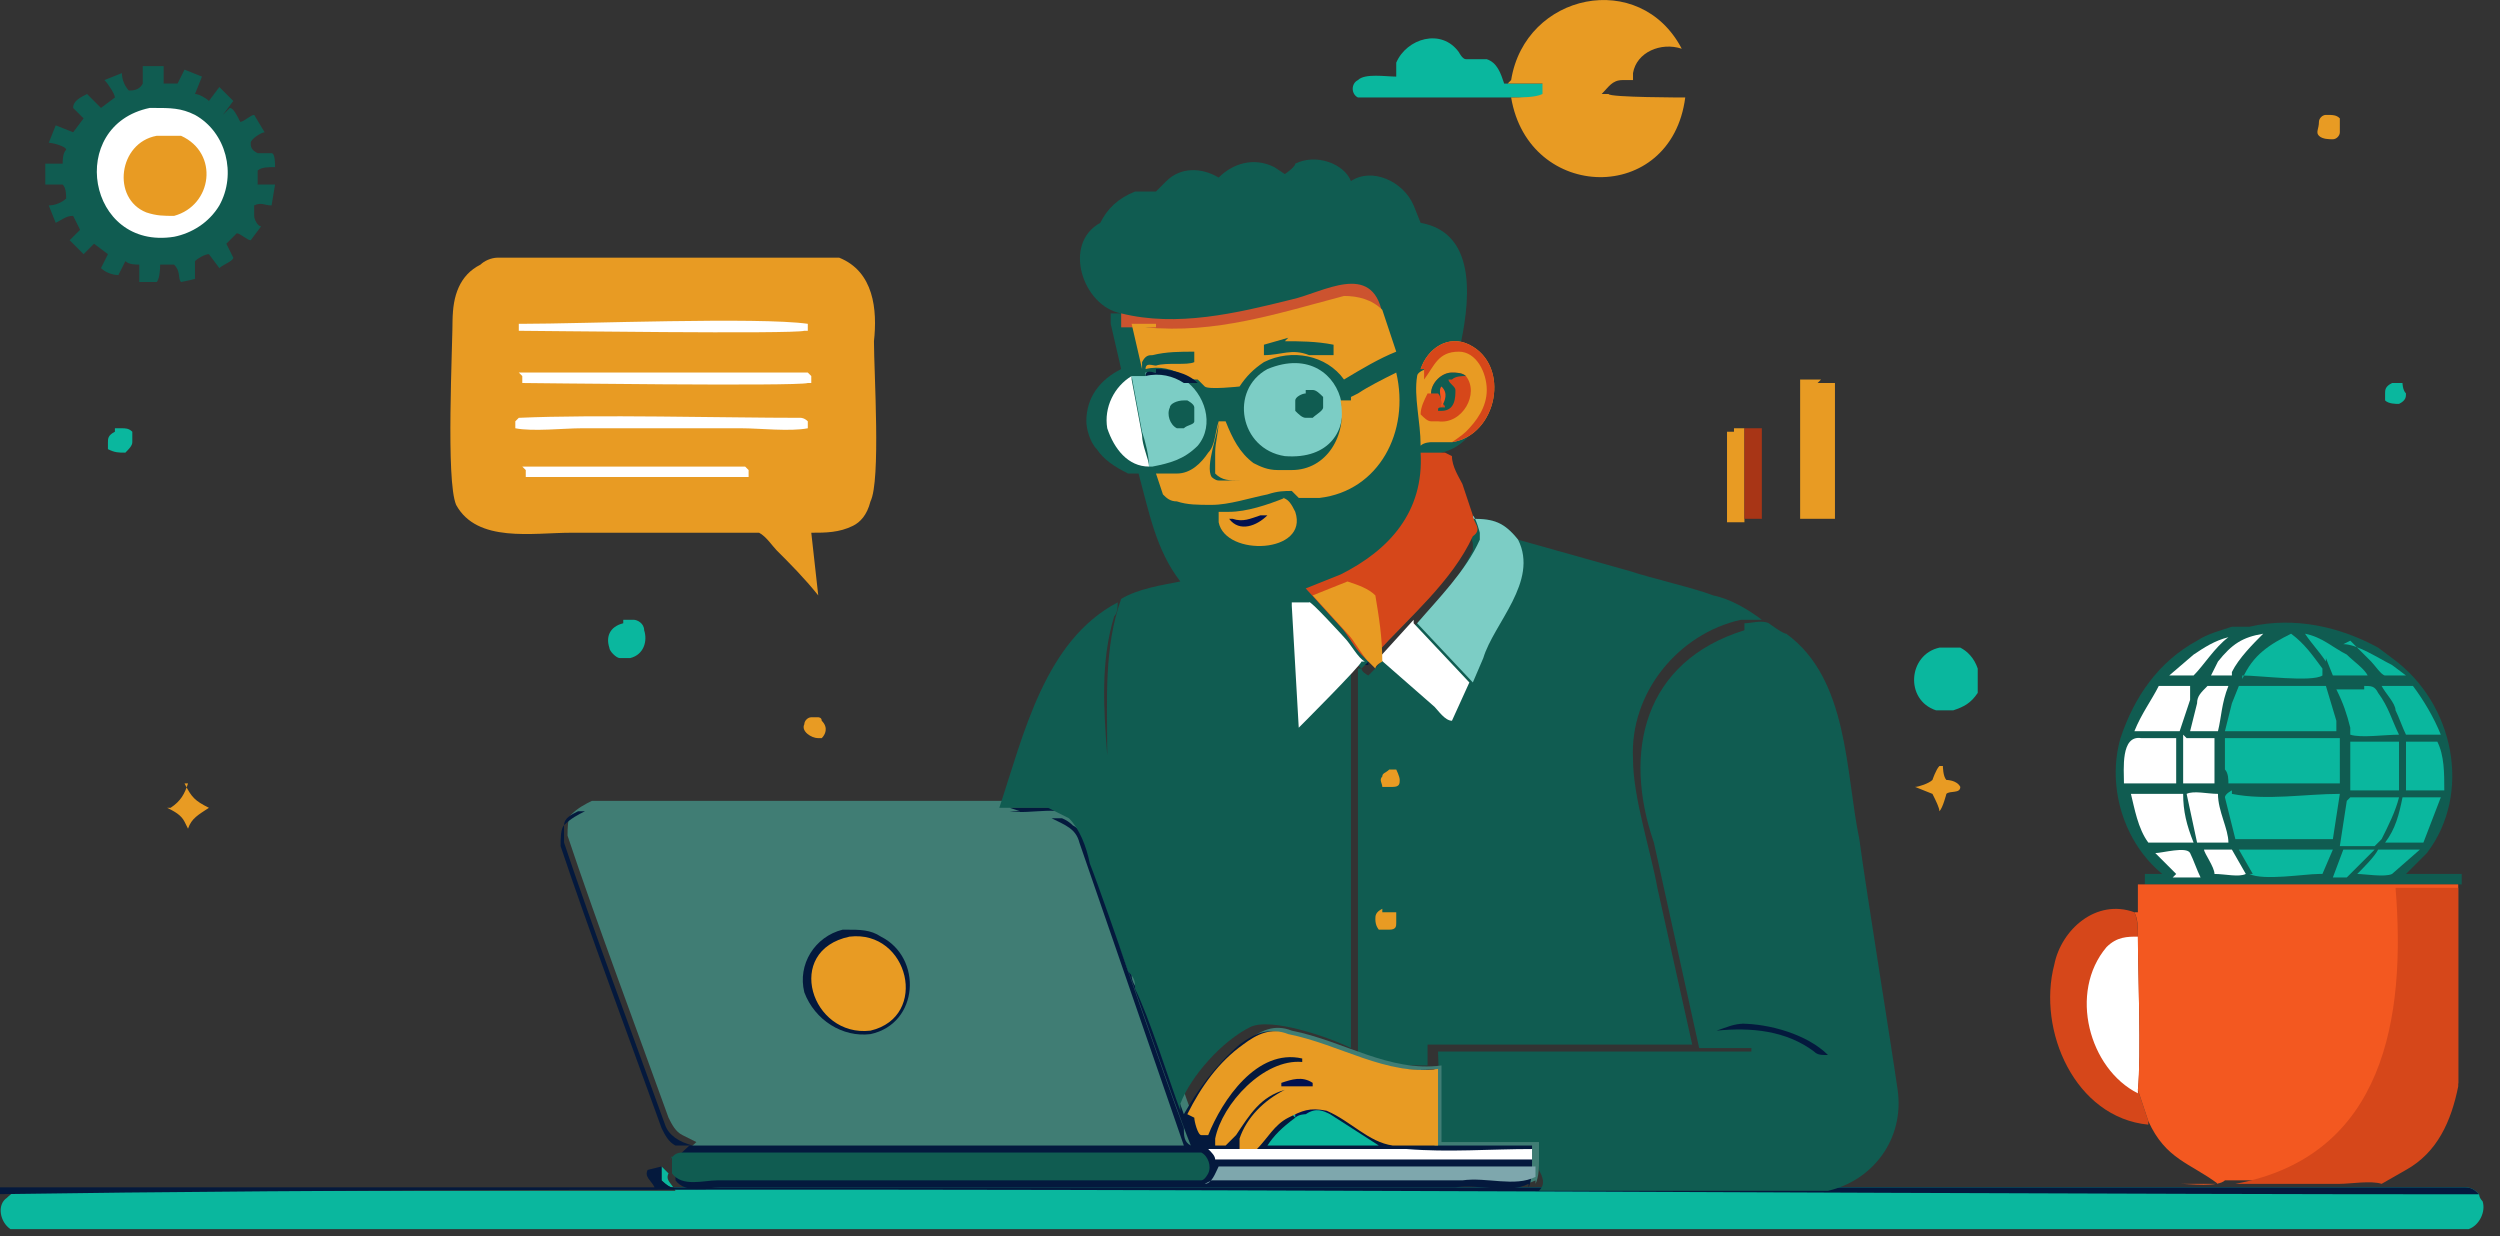 <?xml version="1.0" encoding="UTF-8"?>
<svg id="a" data-name="Layer 1" xmlns="http://www.w3.org/2000/svg" xmlns:xlink="http://www.w3.org/1999/xlink" viewBox="0 0 71.8 35.5">
  <rect x="0" y="0" width="71.8" height="35.5" fill="#333333" stroke="none"/>
  <defs>
    <style>
      .c {
        fill: #a83516;
      }

      .c, .d, .e, .f, .g, .h, .i, .j, .k, .l, .m, .n, .o {
        stroke-width: 0px;
      }

      .d {
        fill: #7ccdc5;
      }

      .e {
        fill: #105c51;
      }

      .f {
        fill: url(#b);
      }

      .g {
        fill: #02114f;
      }

      .h {
        fill: #7ea7ad;
      }

      .i {
        fill: #f35820;
      }

      .j {
        fill: #04193d;
      }

      .k {
        fill: #fff;
      }

      .l {
        fill: #d6471a;
      }

      .m {
        fill: #0ab79e;
      }

      .n {
        fill: #e89b23;
      }

      .o {
        fill: #407d74;
      }
    </style>
    <linearGradient id="b" x1="1744.1" y1="-366.9" x2="1745.2" y2="-362" gradientTransform="translate(-400.2 100) scale(.2)" gradientUnits="userSpaceOnUse">
      <stop offset="0" stop-color="#e16418"/>
      <stop offset="1" stop-color="#cc532f"/>
    </linearGradient>
  </defs>
  <path class="n" d="M23.3,20.6c0,0,.2,0,.2,0,0,0,.1,0,.1.1.2.2.1.4,0,.5,0,0,0,0-.1,0-.2,0-.5-.2-.4-.4,0-.1.1-.2.2-.2Z"/>
  <path class="m" d="M68.6,11c.1,0,.3,0,.4,0,0,0,0,.2.1.3,0,.1,0,.2-.2.3-.1,0-.3,0-.4-.1,0,0,0-.1,0-.2,0-.1,0-.2.2-.3h0Z"/>
  <path class="m" d="M3.3,12.3c0,0,.1,0,.2,0,.1,0,.2,0,.3.1,0,0,0,.2,0,.3,0,.1-.1.2-.2.3-.2,0-.3,0-.5-.1,0,0,0-.2,0-.2,0-.1,0-.2.2-.3h0Z"/>
  <path class="n" d="M66.8,3.3c.2,0,.3,0,.4.1,0,.1,0,.2,0,.4,0,.1-.1.2-.2.2-.1,0-.3,0-.4-.1-.1-.1,0-.2,0-.4,0-.1.1-.2.2-.2h0Z"/>
  <path class="n" d="M55.8,22s0,0,0,0c0,0,0,.3.1.4,0,0,.3,0,.4.2,0,.2-.3.1-.4.2,0,0-.1.4-.2.5h0c0-.1-.1-.3-.2-.5l-.5-.2c.1,0,.4-.1.5-.2,0,0,.1-.3.2-.4Z"/>
  <path class="n" d="M5.3,22.5h0c.2.4.3.5.7.7-.3.2-.5.3-.6.6,0,0,0,0,0,0,0,0-.1-.2-.1-.2-.1-.2-.3-.3-.5-.4h.1c.3-.2.4-.4.5-.7h0Z"/>
  <path class="m" d="M17.9,17.8c.1,0,.2,0,.3,0,.1,0,.3.1.3.3.1.3,0,.7-.4.8-.1,0-.2,0-.3,0-.1,0-.3-.2-.3-.3-.1-.3,0-.6.4-.7h0Z"/>
  <path class="m" d="M55.7,18.6c.2,0,.4,0,.6,0,.2.1.4.3.5.6,0,.2,0,.5,0,.7-.2.3-.4.4-.7.5-.2,0-.4,0-.5,0-.9-.3-.8-1.6.1-1.8h0Z"/>
  <path class="l" d="M61.7,32.3c-2.1-.2-3.2-2.7-2.7-4.6.2-1,1.2-1.9,2.3-1.5.1.2.1.5.1.7,0,1,.1,3.4,0,4.4l.3.9h0Z"/>
  <path class="k" d="M61.4,31.4c-1.4-.7-2-2.9-.9-4.2.3-.3.6-.3.9-.3,0,1,.1,3.4,0,4.4h0Z"/>
  <path class="m" d="M43.4,2.8c-.7,0-2.5,0-3.3,0-.2,0-.9,0-1.1,0-.2-.1-.2-.4,0-.5.2-.2.8-.1,1.1-.1,0-.1,0-.3,0-.4.3-.7,1.3-1,1.8-.3,0,0,.1.2.2.2.1,0,.4,0,.6,0,.3.1.4.4.5.7h.2s.7,0,.7,0c0,0,.1,0,.2,0,0,0,0,0,.1,0,0,.1,0,.1,0,.3-.2.2-.6.1-.9.1h0Z"/>
  <path class="n" d="M43.4,2.3c.4-2.5,3.7-3.2,4.9-.9-.6-.2-1.3.1-1.4.7v.2c-.1,0-.2,0-.3,0-.3,0-.4.2-.6.4h.2c0,.1,2.2.1,2.2.1-.4,3.1-4.5,3-5,0,.3,0,.7,0,.9-.1,0-.1,0-.1,0-.3,0,0,0,0-.1,0-.1,0-.7,0-.9,0h0Z"/>
  <path class="e" d="M6.6,3.1c.1,0,.2.2.3.4.1,0,.3-.2.4-.2l.3.5c-.1,0-.4.2-.4.3,0,.1,0,.2.2.3h.4c.1,0,.1.3.1.4-.2,0-.4,0-.5.1,0,.1,0,.3,0,.4h.5c0,0-.1.6-.1.6-.2,0-.3-.1-.5,0v.3c0,.1.1.3.2.3l-.3.4c-.1,0-.3-.2-.4-.2l-.3.3.2.4c0,.1-.3.2-.4.3l-.3-.4c-.1,0-.3.1-.4.2v.5c.1,0-.4.1-.4.1-.1-.1,0-.3-.2-.5-.1,0-.3,0-.4,0,0,0,0,.4-.1.5h0c-.1,0-.4,0-.5,0v-.5c-.1,0-.3,0-.4-.1l-.2.4c-.2,0-.4-.1-.5-.2l.2-.4-.4-.3-.3.3-.4-.4.3-.3-.2-.4c-.2,0-.3.1-.5.2l-.2-.5c.2,0,.4-.1.5-.2,0-.1,0-.3-.1-.4h-.5s0-.6,0-.6c.1,0,.4,0,.5,0,0-.1,0-.3.1-.4,0-.1-.4-.2-.5-.2l.2-.5.5.2.3-.4-.3-.3c0-.2.2-.3.4-.4l.4.4.4-.3c0-.1-.2-.4-.3-.5l.5-.2c0,.2.1.4.2.5.1,0,.3,0,.4-.2v-.5s.6,0,.6,0c0,.2,0,.4,0,.5h.4c0,0,.2-.4.2-.4l.5.2-.2.5c.1,0,.3.1.4.2h0l.3-.4.4.4-.3.4h0Z"/>
  <path class="k" d="M4.4,3.1c.5,0,.8,0,1.2.2.9.5,1.2,1.7.7,2.6-.3.5-.8.8-1.3.9-2.5.4-3.1-3.2-.7-3.7h0Z"/>
  <path class="n" d="M4.5,3.9c.2,0,.5,0,.7,0h0c1.1.5.9,2-.2,2.3-.3,0-.5,0-.8-.1-1-.4-.8-2,.3-2.2h0Z"/>
  <path class="n" d="M13,9.2c0-.7.2-1.3.8-1.6h0c.1-.1.3-.2.5-.2,2.9,0,6.7,0,9.6,0,0,0,.1,0,.2,0h0c1,.4,1.1,1.5,1,2.4,0,.9.2,4-.1,4.6h0c-.1.4-.3.6-.5.7-.4.2-.8.2-1.2.2l.2,1.8c-.4-.5-.8-.9-1.2-1.3-.1-.1-.3-.4-.5-.5-.4,0-4.8,0-5.4,0-1.1,0-2.7.3-3.3-.8-.3-.7-.1-4.5-.1-5.5h0Z"/>
  <path class="k" d="M15,13.4h.2c1.1,0,3.8,0,5,0,.2,0,1.1,0,1.2,0,0,0,0,0,.1.1v.2s-.2,0-.2,0c-1.7,0-4.5,0-6.1,0,0,0,0,0-.1,0v-.2c0,0,0,0,0,0Z"/>
  <path class="k" d="M14.9,12h0c2.2-.1,5.9,0,8.1,0,0,0,.1,0,.2.1v.2c-.5.1-1.4,0-1.9,0h-4.6c-.5,0-1.4.1-1.9,0v-.2s0,0,0,0Z"/>
  <path class="k" d="M14.9,9.3h.1c1.7,0,6.8-.2,8.2,0v.2s-.1,0-.1,0c-.3.1-7.7,0-8.2,0,0,0,0-.3,0-.3Z"/>
  <path class="k" d="M14.9,10.7s.1,0,.2,0c2.3,0,5.8,0,8.1,0,0,0,.1.1.1.1v.2h-.1c-.3.1-8,0-8.2,0v-.2s0,0,0,0Z"/>
  <path class="e" d="M64.6,18c1.3-.3,2.6,0,3.7.6l.4.3c1.8,1.3,2.3,3.9,1,5.6l-.6.6h1.6c0,.1,0,.2,0,.3h-9.1c0-.1,0-.2,0-.3h.5c-1.1-.9-1.6-2.5-1.2-3.9.4-1.2,1.1-2.2,2.2-2.8.3-.2.7-.3,1-.4h.5Z"/>
  <path class="m" d="M67,25.2l.3-.8h.9l-.8.8h-.4Z"/>
  <path class="k" d="M63,18.8c.3-.2.6-.4,1-.5-.4.3-.7.8-1,1.1-.1,0-.5,0-.6,0,0,0,0,0-.1,0,0,0,.7-.6.7-.6Z"/>
  <path class="m" d="M67.3,18.5h0c.4,0,1,.4,1.4.6l.4.3h0c-.2,0-.5,0-.6,0-.1,0-.3-.3-.4-.4-.2-.2-.4-.4-.6-.6h0Z"/>
  <path class="k" d="M63.8,24.4h.3s.4.7.4.7c-.2.1-.6,0-.9,0,0-.2-.3-.6-.3-.7h.5s0,0,0,0Z"/>
  <path class="k" d="M64.1,19.4h-.6c0,0,.2-.4.2-.4.4-.5.7-.7,1.3-.8-.3.3-.7.7-.9,1.1h0s0,0,0,0Z"/>
  <path class="k" d="M62.5,25.1c-.2-.2-.4-.4-.6-.6h0c.2,0,.9-.2,1,0,.1.2.2.5.3.7-.2,0-.5,0-.8,0h0Z"/>
  <path class="m" d="M68.3,24.4h1.2l-.8.7c-.2.1-.8,0-1,0,.2-.2.5-.5.6-.7h0Z"/>
  <path class="m" d="M66.8,19c-.2-.3-.4-.5-.6-.8.5.1.8.4,1.2.6.2.2.5.4.6.6h-1l-.2-.5h0Z"/>
  <path class="k" d="M63.1,20.2c0-.2.1-.3.3-.5h.6c-.2.5-.2.9-.3,1.3h-.8l.2-.8h0Z"/>
  <path class="k" d="M62.8,21.2c.3,0,.6,0,.8,0h0v1.3h-.9c0-.5,0-.9,0-1.4h0Z"/>
  <path class="k" d="M62.8,22.8c.2-.1.6,0,.9,0h0c0,.5.3,1,.3,1.4h-.9l-.3-1.4h0Z"/>
  <path class="m" d="M69.1,21.1c-.1-.2-.2-.5-.3-.7,0-.2-.3-.5-.4-.7h.9c.3.4.6.9.8,1.4h-1Z"/>
  <path class="m" d="M69,21.3h1c.2.4.2.9.2,1.4h-1.1c0-.5,0-.9,0-1.4Z"/>
  <path class="m" d="M68.5,24.2c.3-.4.4-.8.5-1.3h1.1l-.5,1.3h-1.2,0Z"/>
  <path class="k" d="M62,19.7h.9c0,.1,0,.2,0,.4l-.3.9h-1.3c.2-.5.5-.9.7-1.3h0Z"/>
  <path class="m" d="M67.5,22.9h1.4c-.1.4-.3.8-.5,1.2l-.2.2h-1l.2-1.3Z"/>
  <path class="m" d="M64.7,25.1l-.4-.7h2.7l-.3.7h-.1c-.4,0-1.6.2-2,0Z"/>
  <path class="m" d="M67.9,19.7c.2,0,.3,0,.4.2.3.4.4.8.6,1.2-.4,0-1.1.1-1.4,0v-.2c-.1-.4-.2-.7-.4-1.1h.8s0,0,0,0Z"/>
  <path class="k" d="M61.5,21.2c.4,0,.7,0,1,0v1.3h-1.5c0-.4-.1-1.4.5-1.3Z"/>
  <path class="k" d="M61.8,24.2h-.1c-.3-.4-.4-1-.5-1.4.4,0,1.2,0,1.5,0,0,.5.1.9.3,1.4,0,0-1,0-1,0Z"/>
  <path class="m" d="M64.4,19.5c.3-.7.8-1,1.4-1.3.4.3.6.6.9,1v.2c-.3.2-1.8,0-2.3,0h0Z"/>
  <path class="m" d="M67.5,22.7v-1.4c0,0,1.4,0,1.4,0,0,.5,0,.9,0,1.4-.4,0-1,0-1.4,0Z"/>
  <path class="m" d="M64.1,20.2l.2-.5h2.5l.3,1c0,.1,0,.2,0,.3h-3.2s.2-.8.2-.8h0Z"/>
  <path class="m" d="M64.1,22.8h0c1,.2,2.1,0,3.1,0l-.2,1.3h-2.8l-.3-1.2h0c0-.1.2-.2.2-.2h0Z"/>
  <path class="m" d="M63.9,22.2h0c0-.3,0-.7,0-1,.7,0,2.6,0,3.3,0v1.3c0,0-3.2,0-3.2,0,0-.1,0-.3-.1-.4h0Z"/>
  <path class="i" d="M61.3,26.2h.1v-.8h9.2v5.7c-.2,1-.6,1.9-1.5,2.4l-.7.4c-.3-.1-.9,0-1.2,0h-3.3c-.2.2-1,.1-1.3.1h1.1c-.8-.6-1.5-.7-2-1.8l-.3-.9c.1-1,0-3.4,0-4.4,0-.3,0-.5-.1-.7h0Z"/>
  <path class="l" d="M68.8,25.5h1.8v5.7c-.2,1-.6,1.9-1.5,2.4l-.7.4c-.3-.1-.9,0-1.2,0h-3.3s.2,0,.3,0c4.3-.8,4.9-4.8,4.6-8.5h0Z"/>
  <path class="m" d="M19,33.5h0c0,0,0,0,0-.1,0,.2,0,.3,0,.5,0,0,.2.2.3.2,4.2,0,10.4,0,14.6,0,.1,0,.2,0,.3,0h0s0,0,0,0c0,0,0,0,0,0,2.7,0,6.3,0,9,0,.1,0,.2,0,.3-.1h0c0,0,0,.1,0,.1.1,0,.4,0,.6,0s1.3,0,1.3,0c1.5,0,5,0,6.4,0,0,0,0,0,.1,0h5.4c.2,0,.7,0,.8,0h2c.2,0,.6,0,.8,0,2.5,0,7.3,0,9.9,0,.2,0,.3.1.4.2,0,0,0,.1.1.2.1.3-.1.7-.4.8-.3,0-.9,0-1.3,0H1.5c-.3,0-.9,0-1.2,0-.3-.2-.4-.7-.1-.9,0,0,.2-.2.3-.2,3.1,0,7.3,0,10.4,0,1.8,0,4.2,0,6,0h2.5c-.1-.2-.3-.3-.2-.5h0s0,0,0,0Z"/>
  <path class="j" d="M19,33.5h0c0,0,0,0,0-.1,0,.2,0,.3,0,.5,0,0,.2.2.3.2,4.2,0,10.4,0,14.6,0,.1,0,.2,0,.3,0h0s0,0,0,0c0,0,0,0,0,0,2.7,0,6.3,0,9,0,.1,0,.2,0,.3-.1h0c0,0,0,.1,0,.1.1,0,.4,0,.6,0s1.3,0,1.3,0c1.5,0,5,0,6.4,0,0,0,0,0,.1,0h5.4c.2,0,.7,0,.8,0h2c.2,0,.6,0,.8,0,2.5,0,7.3,0,9.9,0,.2,0,.3.1.4.2h-.2c-20.1,0-51.2-.3-71.3,0,0,0,.2-.2.3-.2,3.1,0,7.3,0,10.4,0,1.8,0,4.2,0,5.9,0h2.5c-.1-.2-.3-.3-.2-.5h0s0,0,0,0Z"/>
  <path class="e" d="M50.1,17.9c.2,0,.5-.1.7,0,0,0,.4.3.5.3,1.8,1.3,1.7,4,2.1,5.9.2,1.5.9,5.8,1.1,7.2.2,1.4-.7,2.6-2,2.9h0s0,0-.1,0c-1.4,0-5,0-6.4,0-.3,0-1.6,0-1.8,0,0,0,0,0,0,0,.2-.2.1-.4,0-.6v-.5c-.6,0-2.2,0-2.8,0h0c0,0-.1-2.9-.1-2.9h9c0,0,0-.1,0-.1-.4,0-1.1,0-1.5,0l-1.3-5.9c-.9-2.6-.3-5.2,2.6-6.1h0Z"/>
  <path class="j" d="M50,29.4c.8,0,1.9.3,2.5.9h0c-.2,0-.3,0-.4-.1-.8-.6-1.8-.7-2.8-.6.3-.1.5-.2.8-.2h0Z"/>
  <path class="e" d="M42.3,14.9c.6,0,.9.1,1.3.6l3.2.9c.6.2,1.9.5,2.4.7.5.1,1,.4,1.4.7h-.6c-1.8.4-3.2,2.1-3.1,4,0,1.1.5,2.6.7,3.7,0,0,1,4.5,1,4.5,0,0-3.4,0-3.8,0h-3.8v.6c-.7,0-1.4,0-2-.3h0s0-11.1,0-11.1h.1c0-.1,0,0,0,0,0,0,0,.1.2.2,0,0,.1-.1.2-.2h0c.9-1.1,2.2-2.1,2.8-3.4,0,0,0-.1,0-.2,0,0-.1-.4-.2-.5h0Z"/>
  <path class="n" d="M39.8,22.1c.1,0,.2,0,.3,0,0,0,.1.2.1.3,0,.1,0,.2-.2.2-.2,0-.2,0-.3,0,0-.1-.1-.2,0-.3,0-.1.1-.1.2-.2Z"/>
  <path class="n" d="M39.7,26.2c0,0,.2,0,.2,0,0,0,.1,0,.2,0,0,0,0,.2,0,.3,0,.1,0,.2-.2.2-.1,0-.2,0-.3,0,0,0-.1-.1-.1-.3,0-.1,0-.2.2-.3h0Z"/>
  <path class="j" d="M39.2,18.9h0c0,2.1,0,9.4,0,11.3h0s0-11.1,0-11.1h.1c0-.1,0-.1,0-.1Z"/>
  <path class="k" d="M40.6,17.9l1.6,1.7-.5,1.1c-.2,0-.4-.3-.5-.4l-1.6-1.4h0s1-1.1,1-1.1Z"/>
  <path class="d" d="M42.3,14.9c.6,0,.9.1,1.3.6.6,1.2-.7,2.4-1,3.4l-.3.7-1.6-1.7c.6-.7,1.4-1.5,1.8-2.4,0,0,0-.1,0-.2,0,0-.1-.4-.2-.5h0Z"/>
  <path class="o" d="M29,23.2c.4,0,1,0,1.4,0,.2,0,.4.2.6.3.4.4.5.8.6,1.3.2.6.9,2.6,1.1,3.1,0,.2.1.3.2.5.4.8,1,2.7,1.3,3.5h0c.4-.7.9-1.5,1.6-2,.4-.3.8-.5,1.3-.3,1.5.3,2.8,1.2,4.3,1v1.5c0,.2,0,.5,0,.7.6,0,2.2,0,2.8,0v.5c0,.2,0,.5-.1.7h0s0-.1,0-.1c-.6.3-1.4,0-2.1.1-2,0-5.3,0-7.2,0,0,0,0,0,0,0h0c0,0,0,0,0,0,0,0-.2,0-.3,0-2.3,0-8.3,0-10.7,0,0,0-2.9,0-2.9,0-.4,0-1,.2-1.3-.2,0-.2,0-.3,0-.5,0,0,0,.1,0,.1h0,0c0-.3.2-.4.4-.6l-.4-.2c-.2-.1-.3-.3-.4-.5-.9-2.5-2.1-5.7-2.9-8.1,0-.2,0-.5.1-.6.2-.2.4-.3.6-.4,2.8,0,9.5,0,12.5,0h0Z"/>
  <path class="j" d="M29,23.2c.4,0,1,0,1.4,0,.2,0,.4.2.6.3h0c-.5-.4-1.4-.1-2-.2,0,0-3.2,0-3.2,0-2.1,0-7.2,0-9.2,0-.2.1-.4.2-.4.4,0,.1,0,.3,0,.5.8,2.4,2,5.6,2.9,8.1.1.3.4.5.8.6h-.1c0,0-.4,0-.4,0-.2-.1-.3-.3-.4-.5-.9-2.5-2.1-5.7-2.9-8.1,0-.2,0-.5.1-.6.2-.2.4-.3.6-.4,2.8,0,9.5,0,12.5,0h0Z"/>
  <path class="j" d="M24.3,26.7c.4,0,.7,0,1,.2,1.2.6,1.1,2.5-.3,2.8-.8.1-1.6-.4-1.9-1.2-.2-.8.3-1.6,1.1-1.8h0Z"/>
  <path class="n" d="M24.4,26.9c1.7-.2,2.3,2.3.6,2.7-1.7.2-2.5-2.3-.6-2.7h0Z"/>
  <path class="j" d="M19.6,32.9c2.4,0,11.8,0,14.4,0l-3-8.7c-.1-.4-.4-.5-.8-.7.1,0,.2,0,.3,0h0c.5.2.7.8.8,1.2,0,0,.4,1.2.4,1.2.5,1.4,1.8,5.2,2.3,6.5,0,.2,0,.4.2.5h0s0,0,0,0c-.6-1.5-2-5.7-2.6-7.2-.3-.6-.3-1.5-.8-2h0c.4.2.5.7.6,1.2.2.6.9,2.6,1.1,3.1,0,.2.1.3.2.5.4.8,1,2.7,1.3,3.5h0c.4-.7.9-1.4,1.6-2,.4-.3.8-.5,1.3-.3,1.5.3,2.8,1.2,4.3,1v1.5c0,.2,0,.5,0,.7.6,0,2.2,0,2.8,0v.5c0,.2,0,.5-.1.7h0s0-.1,0-.1c-.6.3-1.4,0-2.1.1-2,0-5.3,0-7.2,0,0,0,0,0,0,0h0c0,0,0,0,0,0,0,0-.2,0-.3,0-2.3,0-8.3,0-10.7,0,0,0-2.9,0-2.9,0-.4,0-1,.2-1.3-.2,0-.2,0-.3,0-.5,0,0,0,.1,0,.1h0,0c0-.3.2-.4.4-.6h.1c0,0,0,0,0,0Z"/>
  <path class="m" d="M37.1,32c.4-.2.7-.3,1.1-.2v.2c0,0,1.4.9,1.4.9h-2.2s-1,0-1,0c.2-.3.4-.5.8-.8h0Z"/>
  <path class="g" d="M37.1,32c.4-.2.7-.3,1.1-.2v.2c-.2-.1-.4-.2-.7,0,0,0-.2,0-.3.1,0,0,0-.1,0-.1Z"/>
  <path class="k" d="M34.8,33c0,0,.3,0,.4,0h5.2c1.2.1,2.4,0,3.6,0,0,0,0,.2,0,.3-1.6,0-7.4,0-9.1,0,0-.1-.1-.2-.2-.3h0s0,0,0,0h0Z"/>
  <path class="h" d="M34.6,34c.2,0,.3-.3.4-.5,1,0,8.9,0,9.1,0,0,.1,0,.2,0,.3-.6.3-1.4,0-2.1.1-2,0-5.3,0-7.2,0,0,0,0,0,0,0h0Z"/>
  <path class="n" d="M34.1,32c.4-.8.9-1.5,1.6-2,.4-.3.8-.5,1.3-.3,1.5.3,2.8,1.2,4.3,1v1.5c0,.2,0,.5,0,.7-.4,0-.9,0-1.3,0-.7-.1-1.2-.7-1.9-1-.5-.1-.7,0-1.1.2-.4.2-.6.6-.9.9,0,0-.5,0-.5,0h0s0-.3,0-.3c.2-.6.7-1.1,1.3-1.4h0c-.7.2-1,.7-1.4,1.3,0,0-.2.2-.3.3-.1,0-.2,0-.3,0,0,0,0-.1,0-.2.2-1,1.4-2.3,2.5-2.2h0c0,0,0-.1,0-.1-1.3-.3-2.3,1.2-2.7,2.2h-.2c-.1,0-.2-.4-.2-.5h0Z"/>
  <path class="g" d="M36.8,31.1c.3-.1.6-.2.9,0h0c0,0,0,.1,0,.1-.3,0-.5,0-.9,0h0Z"/>
  <path class="e" d="M19.2,33.4c.1-.2.2-.3.4-.3,1.1,0,3.9,0,5,0,0,0,9.6,0,9.6,0,.1,0,.2,0,.3,0h0c.2.1.3.4.2.6,0,0-.1.2-.2.2h0c0,0-.2,0-.3,0-2.3,0-8.3,0-10.7,0,0,0-2.9,0-2.9,0-.4,0-1,.2-1.3-.2,0-.2,0-.3,0-.5Z"/>
  <path class="n" d="M49.8,12.3h.3v2.7h-.5c0-.6,0-2.1,0-2.6,0,0,.2,0,.2,0Z"/>
  <path class="n" d="M52.2,11c.1,0,.4,0,.5,0v3.9h-1v-4h.6,0Z"/>
  <path class="c" d="M50.1,12.3h.5v2.6s-.5,0-.5,0v-2.6Z"/>
  <path class="e" d="M32.2,9c-1.1-.2-1.7-2-.6-2.6.2-.4.5-.7,1-.9.1,0,.6,0,.6,0,0,0,.2-.2.3-.3.4-.4,1-.4,1.5-.1h0c.4-.4,1-.6,1.6-.3,0,0,.3.2.3.2,0,0,.3-.2.3-.3.6-.3,1.4,0,1.6.5,0,0,0,0,0,0,.6-.4,1.5,0,1.8.7l.2.5c1.7.3,1.4,2.4,1.1,3.7,1.2.6.8,2.6-.5,2.9h0s0,0,0,0v.3c.1.3.3.6.4.8l.3.9c0,.2.3.4,0,.6-.6,1.3-1.8,2.3-2.8,3.4h0c0,0-.2.2-.2.2,0,0-.1-.1-.2-.2h0c0,0-.1,0-.1,0v11.1c-.6-.3-2.3-.9-2.9-.6-.8.4-1.7,1.4-2,2.2,0,0,0,.1,0,.2-.3-.8-.9-2.7-1.3-3.5,0-.2,0-.3-.2-.5-.2-.6-.9-2.6-1.1-3.1-.1-.5-.3-1-.6-1.3-.2-.1-.4-.2-.6-.3-.4,0-1,0-1.4,0,.7-2.1,1.3-4.8,3.4-5.9,0,.1,0,.3-.1.4-.4,1.3-.3,2.7-.2,4h0c0,0,0,0,0-.2,0-1.4-.1-2.9.4-4.3.5-.3,1.2-.4,1.7-.5-.7-.9-.9-2-1.2-3.1h-.3c-.4-.2-.7-.4-.9-.7-.2-.2-.3-.6-.3-.8,0-.7.4-1.2,1-1.5h0l-.3-1.3v-.3s0,0,0,0Z"/>
  <path class="k" d="M32.5,10.9l.3,1.6c0,.3.2.7.2.9-.6,0-1-.5-1.2-1.1h0c-.1-.6.2-1.2.7-1.5h0Z"/>
  <path class="n" d="M36.8,14.3c.2,0,.3.2.4.4.4,1.2-2,1.3-2.2.3,0,0,0-.2,0-.3,0,0,.2,0,.3,0,.5,0,1.1-.2,1.6-.4h0Z"/>
  <path class="g" d="M36.4,14.8s0,0,0,0h0c-.3.3-.8.5-1.1.1h0c0,0,.1,0,.1,0h0c.3.1.5,0,.8-.1h0Z"/>
  <path class="f" d="M32.2,9c1.6.4,3.3,0,4.9-.4.9-.2,2.3-1.1,2.6.4-.3-.2-.7-.4-1.1-.4-1.8.5-3.7,1.1-5.7.8h-.7c0-.1,0-.5,0-.5Z"/>
  <path class="k" d="M37.1,17.3h.5c0-.1,1,1,1,1,.2.2.4.6.6.7h-.1c0,.1-1.8,1.9-1.8,1.9l-.2-3.5Z"/>
  <path class="d" d="M32.9,10.7c.4,0,.7,0,1.1.2.6.4.9,1.3.4,1.9-.4.4-.8.5-1.3.6h-.1c0-.3-.1-.7-.2-1l-.3-1.6h.4c0-.1,0-.1,0-.1Z"/>
  <path class="e" d="M33.8,11.5c0,0,.2,0,.3,0,0,0,.2.1.2.2,0,.1,0,.2,0,.4,0,.1-.2.1-.3.2h-.2c-.2-.1-.3-.4-.2-.6,0-.1.2-.2.4-.2h0Z"/>
  <path class="n" d="M40.8,10.6c.2-.6.8-1,1.4-.7,1.2.6.8,2.6-.5,2.8h0s0,0,0,0c-.2,0-.4,0-.6,0,0,0-.2,0-.3.1h0c0-.7-.2-1.4-.1-2,0-.1.2-.2.3-.2h0Z"/>
  <path class="l" d="M40.8,10.6c.2-.6.8-1,1.4-.7,1.2.6.8,2.6-.5,2.8h0s.3-.2.4-.3c.3-.3.6-.7.6-1.2,0-.5-.3-1.1-.8-1.1-.6,0-.7.4-1,.8h0v-.3h0Z"/>
  <path class="l" d="M41.1,11.3c0-.3.3-.6.6-.6.1,0,.3,0,.4.1.4.5-.1,1.4-.8,1.3,0,0,0,0-.2,0-.1,0-.2-.1-.3-.2,0-.2.1-.4.2-.6h0Z"/>
  <path class="e" d="M41.1,11.3c0-.3.3-.6.6-.6.1,0,.3,0,.4.1h0c-.1,0-.3,0-.4.1,0,0,0,0-.1,0h0c0,.1.2.2.2.3,0,.2,0,.6-.4.6,0,0,0,0-.1,0h0c0-.1,0-.1.2-.1h0c0,0,0-.1-.1-.1,0,0,0-.2-.1-.3h0Z"/>
  <path class="i" d="M41.4,11.1c.2.2.1.4,0,.6h0c0-.3-.1-.5,0-.6Z"/>
  <path class="d" d="M36.4,10.6c2.4-1,3.1,2.7.5,2.5h0c-1.3-.2-1.6-1.9-.5-2.5h0Z"/>
  <path class="e" d="M37.5,11.2c0,0,.1,0,.2,0,.1,0,.2.1.3.2,0,.1,0,.2,0,.3,0,.1-.2.2-.3.3h-.2c-.1,0-.2-.1-.3-.2,0-.1,0-.2,0-.3,0-.1.2-.2.3-.2h0Z"/>
  <path class="n" d="M39,11.3c.3-.2.7-.4,1.1-.6.4,1.7-.5,3.4-2.2,3.6-.2,0-.4,0-.6,0l-.2-.2h0c-.2,0-.4,0-.7.1-.5.1-1.1.3-1.6.3-.4,0-.7,0-1-.1-.2,0-.3-.1-.4-.2h0l-.2-.6c.2,0,.4,0,.6,0,.4,0,.7-.3.9-.6.2-.2.2-.6.3-.9h0c0,0,0,0,0,0,0,.3-.4,1.3-.2,1.6,0,0,.1.1.2.1.2,0,.4,0,.6,0-.3,0-.5,0-.7-.2,0-.2,0-.4,0-.6,0-.3.1-.6.1-.9,0,0,.1,0,.2,0,.2.5.4.9.8,1.2.2.1.4.2.7.2h.4c1,0,1.6-1,1.4-2h.3c0-.1,0-.1,0-.1Z"/>
  <path class="n" d="M32.9,9.4c2,.2,3.8-.4,5.7-.9.4,0,.8.1,1.1.4l.4,1.2c-.5.2-1,.5-1.5.8-.5-.7-1.5-.9-2.3-.5-.3.2-.5.4-.7.7,0,0-.9.1-1,0,0,0-.1-.1-.2-.2-.1,0-.3,0-.4-.1-.3-.2-.7-.3-1.1-.2h0c0-.2.2-.1.3-.1.3-.1.9,0,1.1-.1,0-.1,0-.2,0-.3-.4,0-.8,0-1.2.1-.1,0-.2,0-.3.2v.2c0,0-.3-1.3-.3-1.3h.7c0,.1,0,.1,0,.1Z"/>
  <path class="j" d="M33.2,10.6c.4,0,.9.1,1.2.4h0c-.1,0-.3,0-.4,0-.3-.2-.7-.3-1.1-.2h0c0-.2.2-.1.3-.1Z"/>
  <path class="e" d="M36.9,9.8h0c.4,0,.9,0,1.4.1,0,.1,0,.2,0,.3h-.7c-.5-.2-.8,0-1.3,0,0,0,0-.2,0-.3h0c0,0,.7-.2.7-.2h0Z"/>
  <path class="l" d="M41.7,13.1c0,.3.2.6.3.8l.3.9c0,.2.3.4,0,.6-.6,1.3-1.8,2.3-2.8,3.4h0c0,0-.2.2-.2.2,0,0-.1-.1-.2-.2h0c-.2-.2-.4-.6-.6-.8l-1-1.1,1-.4c1.4-.7,2.4-1.8,2.3-3.5.1,0,.6,0,.7,0,0,0,0,0,0,0Z"/>
  <path class="n" d="M37.7,17.1l1-.4c.3.1.6.2.8.4.1.6.2,1.2.2,1.9,0,0-.2.1-.2.2,0,0-.1-.1-.2-.2h0c-.2-.2-.4-.6-.6-.8l-1-1.1h0Z"/>
</svg>